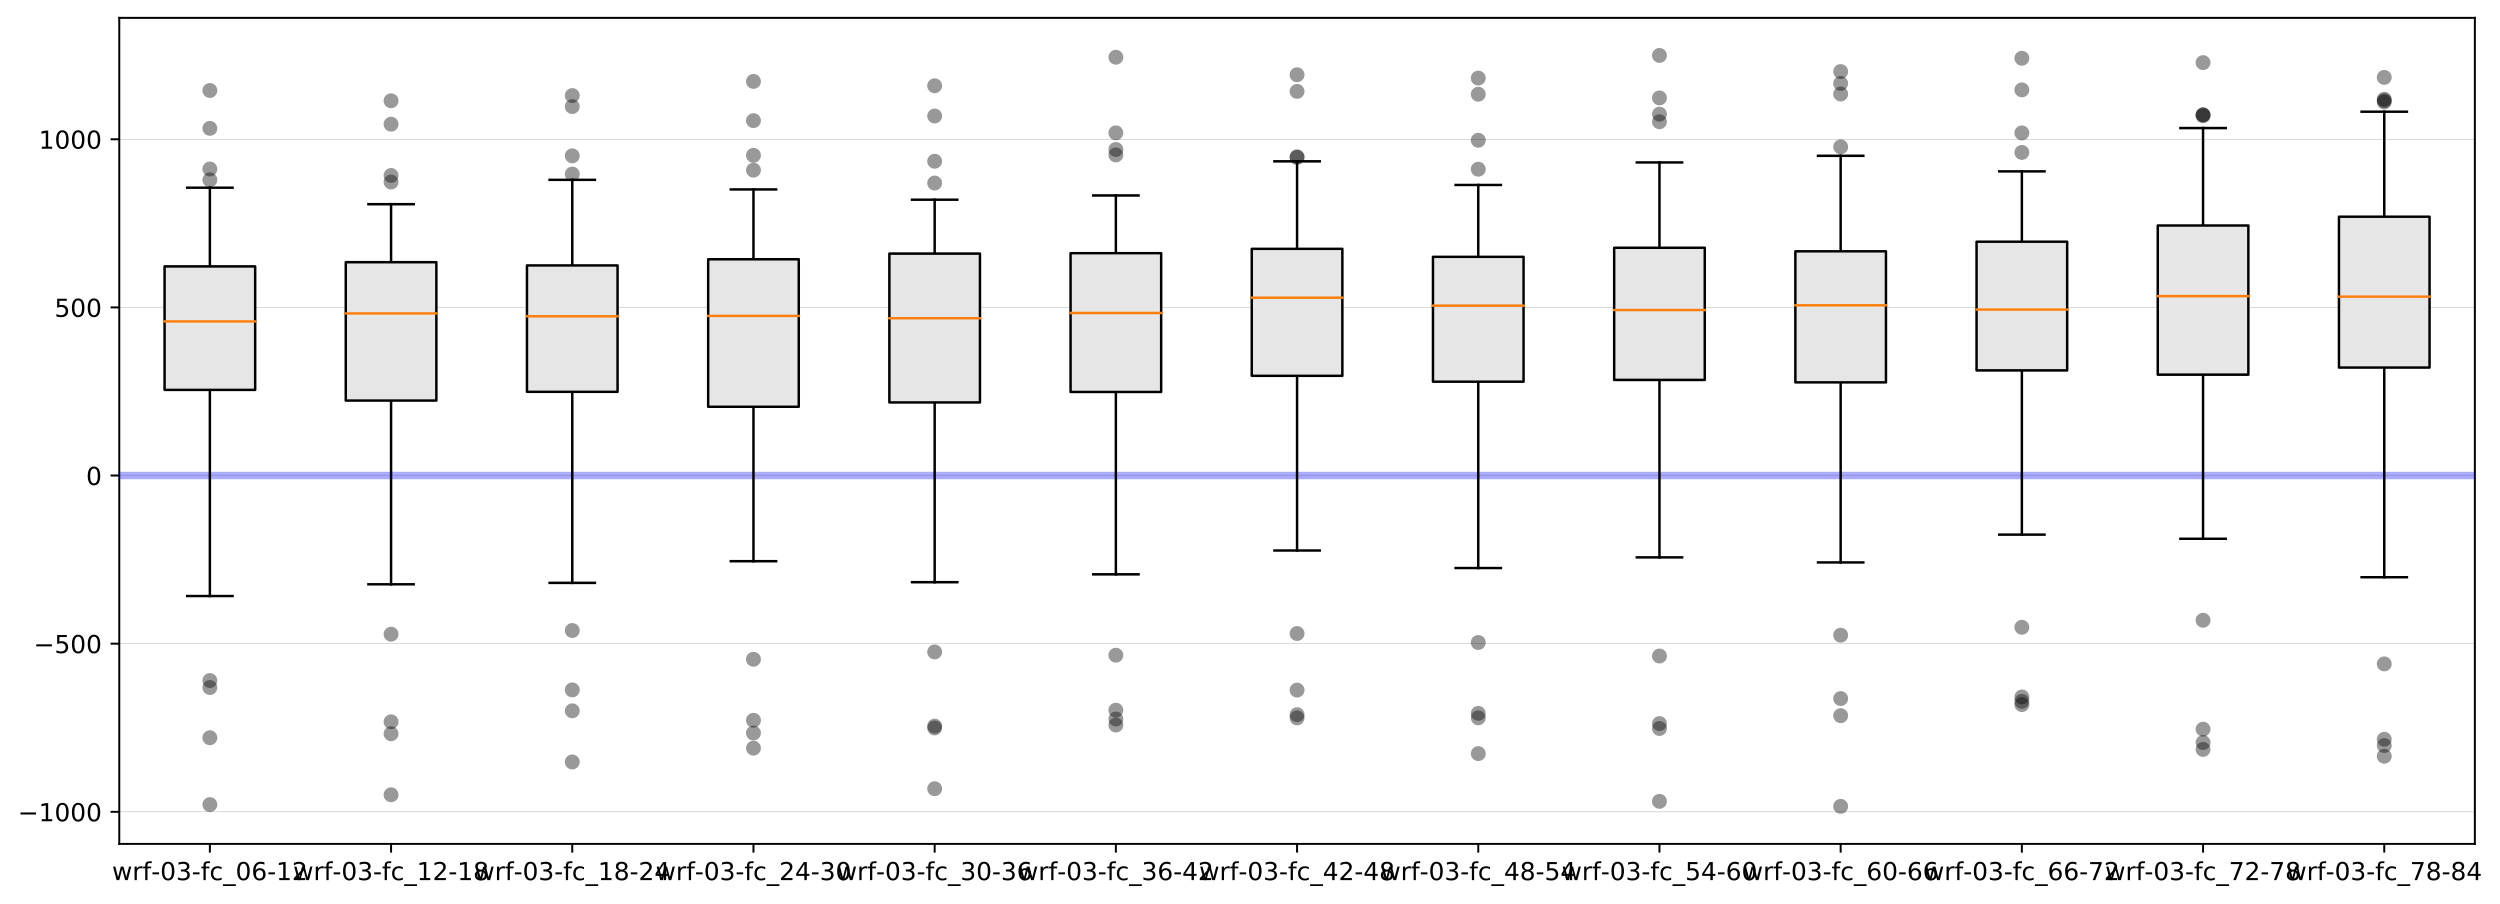 <?xml version="1.0" encoding="utf-8" standalone="no"?>
<!DOCTYPE svg PUBLIC "-//W3C//DTD SVG 1.1//EN"
  "http://www.w3.org/Graphics/SVG/1.1/DTD/svg11.dtd">
<!-- Created with matplotlib (https://matplotlib.org/) -->
<svg height="363.996pt" version="1.1" viewBox="0 0 1006.754 363.996" width="1006.754pt" xmlns="http://www.w3.org/2000/svg" xmlns:xlink="http://www.w3.org/1999/xlink">
 <defs>
  <style type="text/css">
*{stroke-linecap:butt;stroke-linejoin:round;}
  </style>
 </defs>
 <g id="figure_1">
  <g id="patch_1">
   <path d="M 0 363.996 
L 1006.754 363.996 
L 1006.754 0 
L 0 0 
z
" style="fill:#ffffff;"/>
  </g>
  <g id="axes_1">
   <g id="patch_2">
    <path d="M 48.03 339.84 
L 996.63 339.84 
L 996.63 7.2 
L 48.03 7.2 
z
" style="fill:#ffffff;"/>
   </g>
   <g id="matplotlib.axis_1">
    <g id="xtick_1">
     <g id="line2d_1">
      <defs>
       <path d="M 0 0 
L 0 3.5 
" id="m6eb1687980" style="stroke:#000000;stroke-width:0.8;"/>
      </defs>
      <g>
       <use style="stroke:#000000;stroke-width:0.8;" x="84.514" xlink:href="#m6eb1687980" y="339.84"/>
      </g>
     </g>
     <g id="text_1">
      <!-- wrf-03-fc_06-12 -->
      <defs>
       <path d="M 4.203 54.688 
L 13.188 54.688 
L 24.422 12.016 
L 35.594 54.688 
L 46.188 54.688 
L 57.422 12.016 
L 68.609 54.688 
L 77.594 54.688 
L 63.281 0 
L 52.688 0 
L 40.922 44.828 
L 29.109 0 
L 18.5 0 
z
" id="DejaVuSans-119"/>
       <path d="M 41.109 46.297 
Q 39.594 47.172 37.812 47.578 
Q 36.031 48 33.891 48 
Q 26.266 48 22.188 43.047 
Q 18.109 38.094 18.109 28.812 
L 18.109 0 
L 9.078 0 
L 9.078 54.688 
L 18.109 54.688 
L 18.109 46.188 
Q 20.953 51.172 25.484 53.578 
Q 30.031 56 36.531 56 
Q 37.453 56 38.578 55.875 
Q 39.703 55.766 41.062 55.516 
z
" id="DejaVuSans-114"/>
       <path d="M 37.109 75.984 
L 37.109 68.5 
L 28.516 68.5 
Q 23.688 68.5 21.797 66.547 
Q 19.922 64.594 19.922 59.516 
L 19.922 54.688 
L 34.719 54.688 
L 34.719 47.703 
L 19.922 47.703 
L 19.922 0 
L 10.891 0 
L 10.891 47.703 
L 2.297 47.703 
L 2.297 54.688 
L 10.891 54.688 
L 10.891 58.5 
Q 10.891 67.625 15.141 71.797 
Q 19.391 75.984 28.609 75.984 
z
" id="DejaVuSans-102"/>
       <path d="M 4.891 31.391 
L 31.203 31.391 
L 31.203 23.391 
L 4.891 23.391 
z
" id="DejaVuSans-45"/>
       <path d="M 31.781 66.406 
Q 24.172 66.406 20.328 58.906 
Q 16.5 51.422 16.5 36.375 
Q 16.5 21.391 20.328 13.891 
Q 24.172 6.391 31.781 6.391 
Q 39.453 6.391 43.281 13.891 
Q 47.125 21.391 47.125 36.375 
Q 47.125 51.422 43.281 58.906 
Q 39.453 66.406 31.781 66.406 
z
M 31.781 74.219 
Q 44.047 74.219 50.516 64.516 
Q 56.984 54.828 56.984 36.375 
Q 56.984 17.969 50.516 8.266 
Q 44.047 -1.422 31.781 -1.422 
Q 19.531 -1.422 13.062 8.266 
Q 6.594 17.969 6.594 36.375 
Q 6.594 54.828 13.062 64.516 
Q 19.531 74.219 31.781 74.219 
z
" id="DejaVuSans-48"/>
       <path d="M 40.578 39.312 
Q 47.656 37.797 51.625 33 
Q 55.609 28.219 55.609 21.188 
Q 55.609 10.406 48.188 4.484 
Q 40.766 -1.422 27.094 -1.422 
Q 22.516 -1.422 17.656 -0.516 
Q 12.797 0.391 7.625 2.203 
L 7.625 11.719 
Q 11.719 9.328 16.594 8.109 
Q 21.484 6.891 26.812 6.891 
Q 36.078 6.891 40.938 10.547 
Q 45.797 14.203 45.797 21.188 
Q 45.797 27.641 41.281 31.266 
Q 36.766 34.906 28.719 34.906 
L 20.219 34.906 
L 20.219 43.016 
L 29.109 43.016 
Q 36.375 43.016 40.234 45.922 
Q 44.094 48.828 44.094 54.297 
Q 44.094 59.906 40.109 62.906 
Q 36.141 65.922 28.719 65.922 
Q 24.656 65.922 20.016 65.031 
Q 15.375 64.156 9.812 62.312 
L 9.812 71.094 
Q 15.438 72.656 20.344 73.438 
Q 25.25 74.219 29.594 74.219 
Q 40.828 74.219 47.359 69.109 
Q 53.906 64.016 53.906 55.328 
Q 53.906 49.266 50.438 45.094 
Q 46.969 40.922 40.578 39.312 
z
" id="DejaVuSans-51"/>
       <path d="M 48.781 52.594 
L 48.781 44.188 
Q 44.969 46.297 41.141 47.344 
Q 37.312 48.391 33.406 48.391 
Q 24.656 48.391 19.812 42.844 
Q 14.984 37.312 14.984 27.297 
Q 14.984 17.281 19.812 11.734 
Q 24.656 6.203 33.406 6.203 
Q 37.312 6.203 41.141 7.25 
Q 44.969 8.297 48.781 10.406 
L 48.781 2.094 
Q 45.016 0.344 40.984 -0.531 
Q 36.969 -1.422 32.422 -1.422 
Q 20.062 -1.422 12.781 6.344 
Q 5.516 14.109 5.516 27.297 
Q 5.516 40.672 12.859 48.328 
Q 20.219 56 33.016 56 
Q 37.156 56 41.109 55.141 
Q 45.062 54.297 48.781 52.594 
z
" id="DejaVuSans-99"/>
       <path d="M 50.984 -16.609 
L 50.984 -23.578 
L -0.984 -23.578 
L -0.984 -16.609 
z
" id="DejaVuSans-95"/>
       <path d="M 33.016 40.375 
Q 26.375 40.375 22.484 35.828 
Q 18.609 31.297 18.609 23.391 
Q 18.609 15.531 22.484 10.953 
Q 26.375 6.391 33.016 6.391 
Q 39.656 6.391 43.531 10.953 
Q 47.406 15.531 47.406 23.391 
Q 47.406 31.297 43.531 35.828 
Q 39.656 40.375 33.016 40.375 
z
M 52.594 71.297 
L 52.594 62.312 
Q 48.875 64.062 45.094 64.984 
Q 41.312 65.922 37.594 65.922 
Q 27.828 65.922 22.672 59.328 
Q 17.531 52.734 16.797 39.406 
Q 19.672 43.656 24.016 45.922 
Q 28.375 48.188 33.594 48.188 
Q 44.578 48.188 50.953 41.516 
Q 57.328 34.859 57.328 23.391 
Q 57.328 12.156 50.688 5.359 
Q 44.047 -1.422 33.016 -1.422 
Q 20.359 -1.422 13.672 8.266 
Q 6.984 17.969 6.984 36.375 
Q 6.984 53.656 15.188 63.938 
Q 23.391 74.219 37.203 74.219 
Q 40.922 74.219 44.703 73.484 
Q 48.484 72.75 52.594 71.297 
z
" id="DejaVuSans-54"/>
       <path d="M 12.406 8.297 
L 28.516 8.297 
L 28.516 63.922 
L 10.984 60.406 
L 10.984 69.391 
L 28.422 72.906 
L 38.281 72.906 
L 38.281 8.297 
L 54.391 8.297 
L 54.391 0 
L 12.406 0 
z
" id="DejaVuSans-49"/>
       <path d="M 19.188 8.297 
L 53.609 8.297 
L 53.609 0 
L 7.328 0 
L 7.328 8.297 
Q 12.938 14.109 22.625 23.891 
Q 32.328 33.688 34.812 36.531 
Q 39.547 41.844 41.422 45.531 
Q 43.312 49.219 43.312 52.781 
Q 43.312 58.594 39.234 62.25 
Q 35.156 65.922 28.609 65.922 
Q 23.969 65.922 18.812 64.312 
Q 13.672 62.703 7.812 59.422 
L 7.812 69.391 
Q 13.766 71.781 18.938 73 
Q 24.125 74.219 28.422 74.219 
Q 39.75 74.219 46.484 68.547 
Q 53.219 62.891 53.219 53.422 
Q 53.219 48.922 51.531 44.891 
Q 49.859 40.875 45.406 35.406 
Q 44.188 33.984 37.641 27.219 
Q 31.109 20.453 19.188 8.297 
z
" id="DejaVuSans-50"/>
      </defs>
      <g transform="translate(45.105 354.438)scale(0.1 -0.1)">
       <use xlink:href="#DejaVuSans-119"/>
       <use x="81.787" xlink:href="#DejaVuSans-114"/>
       <use x="122.9" xlink:href="#DejaVuSans-102"/>
       <use x="158.027" xlink:href="#DejaVuSans-45"/>
       <use x="194.111" xlink:href="#DejaVuSans-48"/>
       <use x="257.734" xlink:href="#DejaVuSans-51"/>
       <use x="321.357" xlink:href="#DejaVuSans-45"/>
       <use x="357.441" xlink:href="#DejaVuSans-102"/>
       <use x="392.646" xlink:href="#DejaVuSans-99"/>
       <use x="447.627" xlink:href="#DejaVuSans-95"/>
       <use x="497.627" xlink:href="#DejaVuSans-48"/>
       <use x="561.25" xlink:href="#DejaVuSans-54"/>
       <use x="624.873" xlink:href="#DejaVuSans-45"/>
       <use x="660.957" xlink:href="#DejaVuSans-49"/>
       <use x="724.58" xlink:href="#DejaVuSans-50"/>
      </g>
     </g>
    </g>
    <g id="xtick_2">
     <g id="line2d_2">
      <g>
       <use style="stroke:#000000;stroke-width:0.8;" x="157.484" xlink:href="#m6eb1687980" y="339.84"/>
      </g>
     </g>
     <g id="text_2">
      <!-- wrf-03-fc_12-18 -->
      <defs>
       <path d="M 31.781 34.625 
Q 24.75 34.625 20.719 30.859 
Q 16.703 27.094 16.703 20.516 
Q 16.703 13.922 20.719 10.156 
Q 24.75 6.391 31.781 6.391 
Q 38.812 6.391 42.859 10.172 
Q 46.922 13.969 46.922 20.516 
Q 46.922 27.094 42.891 30.859 
Q 38.875 34.625 31.781 34.625 
z
M 21.922 38.812 
Q 15.578 40.375 12.031 44.719 
Q 8.5 49.078 8.5 55.328 
Q 8.5 64.062 14.719 69.141 
Q 20.953 74.219 31.781 74.219 
Q 42.672 74.219 48.875 69.141 
Q 55.078 64.062 55.078 55.328 
Q 55.078 49.078 51.531 44.719 
Q 48 40.375 41.703 38.812 
Q 48.828 37.156 52.797 32.312 
Q 56.781 27.484 56.781 20.516 
Q 56.781 9.906 50.312 4.234 
Q 43.844 -1.422 31.781 -1.422 
Q 19.734 -1.422 13.25 4.234 
Q 6.781 9.906 6.781 20.516 
Q 6.781 27.484 10.781 32.312 
Q 14.797 37.156 21.922 38.812 
z
M 18.312 54.391 
Q 18.312 48.734 21.844 45.562 
Q 25.391 42.391 31.781 42.391 
Q 38.141 42.391 41.719 45.562 
Q 45.312 48.734 45.312 54.391 
Q 45.312 60.062 41.719 63.234 
Q 38.141 66.406 31.781 66.406 
Q 25.391 66.406 21.844 63.234 
Q 18.312 60.062 18.312 54.391 
z
" id="DejaVuSans-56"/>
      </defs>
      <g transform="translate(118.074 354.438)scale(0.1 -0.1)">
       <use xlink:href="#DejaVuSans-119"/>
       <use x="81.787" xlink:href="#DejaVuSans-114"/>
       <use x="122.9" xlink:href="#DejaVuSans-102"/>
       <use x="158.027" xlink:href="#DejaVuSans-45"/>
       <use x="194.111" xlink:href="#DejaVuSans-48"/>
       <use x="257.734" xlink:href="#DejaVuSans-51"/>
       <use x="321.357" xlink:href="#DejaVuSans-45"/>
       <use x="357.441" xlink:href="#DejaVuSans-102"/>
       <use x="392.646" xlink:href="#DejaVuSans-99"/>
       <use x="447.627" xlink:href="#DejaVuSans-95"/>
       <use x="497.627" xlink:href="#DejaVuSans-49"/>
       <use x="561.25" xlink:href="#DejaVuSans-50"/>
       <use x="624.873" xlink:href="#DejaVuSans-45"/>
       <use x="660.957" xlink:href="#DejaVuSans-49"/>
       <use x="724.58" xlink:href="#DejaVuSans-56"/>
      </g>
     </g>
    </g>
    <g id="xtick_3">
     <g id="line2d_3">
      <g>
       <use style="stroke:#000000;stroke-width:0.8;" x="230.453" xlink:href="#m6eb1687980" y="339.84"/>
      </g>
     </g>
     <g id="text_3">
      <!-- wrf-03-fc_18-24 -->
      <defs>
       <path d="M 37.797 64.312 
L 12.891 25.391 
L 37.797 25.391 
z
M 35.203 72.906 
L 47.609 72.906 
L 47.609 25.391 
L 58.016 25.391 
L 58.016 17.188 
L 47.609 17.188 
L 47.609 0 
L 37.797 0 
L 37.797 17.188 
L 4.891 17.188 
L 4.891 26.703 
z
" id="DejaVuSans-52"/>
      </defs>
      <g transform="translate(191.043 354.438)scale(0.1 -0.1)">
       <use xlink:href="#DejaVuSans-119"/>
       <use x="81.787" xlink:href="#DejaVuSans-114"/>
       <use x="122.9" xlink:href="#DejaVuSans-102"/>
       <use x="158.027" xlink:href="#DejaVuSans-45"/>
       <use x="194.111" xlink:href="#DejaVuSans-48"/>
       <use x="257.734" xlink:href="#DejaVuSans-51"/>
       <use x="321.357" xlink:href="#DejaVuSans-45"/>
       <use x="357.441" xlink:href="#DejaVuSans-102"/>
       <use x="392.646" xlink:href="#DejaVuSans-99"/>
       <use x="447.627" xlink:href="#DejaVuSans-95"/>
       <use x="497.627" xlink:href="#DejaVuSans-49"/>
       <use x="561.25" xlink:href="#DejaVuSans-56"/>
       <use x="624.873" xlink:href="#DejaVuSans-45"/>
       <use x="660.957" xlink:href="#DejaVuSans-50"/>
       <use x="724.58" xlink:href="#DejaVuSans-52"/>
      </g>
     </g>
    </g>
    <g id="xtick_4">
     <g id="line2d_4">
      <g>
       <use style="stroke:#000000;stroke-width:0.8;" x="303.422" xlink:href="#m6eb1687980" y="339.84"/>
      </g>
     </g>
     <g id="text_4">
      <!-- wrf-03-fc_24-30 -->
      <g transform="translate(264.013 354.438)scale(0.1 -0.1)">
       <use xlink:href="#DejaVuSans-119"/>
       <use x="81.787" xlink:href="#DejaVuSans-114"/>
       <use x="122.9" xlink:href="#DejaVuSans-102"/>
       <use x="158.027" xlink:href="#DejaVuSans-45"/>
       <use x="194.111" xlink:href="#DejaVuSans-48"/>
       <use x="257.734" xlink:href="#DejaVuSans-51"/>
       <use x="321.357" xlink:href="#DejaVuSans-45"/>
       <use x="357.441" xlink:href="#DejaVuSans-102"/>
       <use x="392.646" xlink:href="#DejaVuSans-99"/>
       <use x="447.627" xlink:href="#DejaVuSans-95"/>
       <use x="497.627" xlink:href="#DejaVuSans-50"/>
       <use x="561.25" xlink:href="#DejaVuSans-52"/>
       <use x="624.873" xlink:href="#DejaVuSans-45"/>
       <use x="660.957" xlink:href="#DejaVuSans-51"/>
       <use x="724.58" xlink:href="#DejaVuSans-48"/>
      </g>
     </g>
    </g>
    <g id="xtick_5">
     <g id="line2d_5">
      <g>
       <use style="stroke:#000000;stroke-width:0.8;" x="376.391" xlink:href="#m6eb1687980" y="339.84"/>
      </g>
     </g>
     <g id="text_5">
      <!-- wrf-03-fc_30-36 -->
      <g transform="translate(336.982 354.438)scale(0.1 -0.1)">
       <use xlink:href="#DejaVuSans-119"/>
       <use x="81.787" xlink:href="#DejaVuSans-114"/>
       <use x="122.9" xlink:href="#DejaVuSans-102"/>
       <use x="158.027" xlink:href="#DejaVuSans-45"/>
       <use x="194.111" xlink:href="#DejaVuSans-48"/>
       <use x="257.734" xlink:href="#DejaVuSans-51"/>
       <use x="321.357" xlink:href="#DejaVuSans-45"/>
       <use x="357.441" xlink:href="#DejaVuSans-102"/>
       <use x="392.646" xlink:href="#DejaVuSans-99"/>
       <use x="447.627" xlink:href="#DejaVuSans-95"/>
       <use x="497.627" xlink:href="#DejaVuSans-51"/>
       <use x="561.25" xlink:href="#DejaVuSans-48"/>
       <use x="624.873" xlink:href="#DejaVuSans-45"/>
       <use x="660.957" xlink:href="#DejaVuSans-51"/>
       <use x="724.58" xlink:href="#DejaVuSans-54"/>
      </g>
     </g>
    </g>
    <g id="xtick_6">
     <g id="line2d_6">
      <g>
       <use style="stroke:#000000;stroke-width:0.8;" x="449.36" xlink:href="#m6eb1687980" y="339.84"/>
      </g>
     </g>
     <g id="text_6">
      <!-- wrf-03-fc_36-42 -->
      <g transform="translate(409.951 354.438)scale(0.1 -0.1)">
       <use xlink:href="#DejaVuSans-119"/>
       <use x="81.787" xlink:href="#DejaVuSans-114"/>
       <use x="122.9" xlink:href="#DejaVuSans-102"/>
       <use x="158.027" xlink:href="#DejaVuSans-45"/>
       <use x="194.111" xlink:href="#DejaVuSans-48"/>
       <use x="257.734" xlink:href="#DejaVuSans-51"/>
       <use x="321.357" xlink:href="#DejaVuSans-45"/>
       <use x="357.441" xlink:href="#DejaVuSans-102"/>
       <use x="392.646" xlink:href="#DejaVuSans-99"/>
       <use x="447.627" xlink:href="#DejaVuSans-95"/>
       <use x="497.627" xlink:href="#DejaVuSans-51"/>
       <use x="561.25" xlink:href="#DejaVuSans-54"/>
       <use x="624.873" xlink:href="#DejaVuSans-45"/>
       <use x="660.957" xlink:href="#DejaVuSans-52"/>
       <use x="724.58" xlink:href="#DejaVuSans-50"/>
      </g>
     </g>
    </g>
    <g id="xtick_7">
     <g id="line2d_7">
      <g>
       <use style="stroke:#000000;stroke-width:0.8;" x="522.33" xlink:href="#m6eb1687980" y="339.84"/>
      </g>
     </g>
     <g id="text_7">
      <!-- wrf-03-fc_42-48 -->
      <g transform="translate(482.92 354.438)scale(0.1 -0.1)">
       <use xlink:href="#DejaVuSans-119"/>
       <use x="81.787" xlink:href="#DejaVuSans-114"/>
       <use x="122.9" xlink:href="#DejaVuSans-102"/>
       <use x="158.027" xlink:href="#DejaVuSans-45"/>
       <use x="194.111" xlink:href="#DejaVuSans-48"/>
       <use x="257.734" xlink:href="#DejaVuSans-51"/>
       <use x="321.357" xlink:href="#DejaVuSans-45"/>
       <use x="357.441" xlink:href="#DejaVuSans-102"/>
       <use x="392.646" xlink:href="#DejaVuSans-99"/>
       <use x="447.627" xlink:href="#DejaVuSans-95"/>
       <use x="497.627" xlink:href="#DejaVuSans-52"/>
       <use x="561.25" xlink:href="#DejaVuSans-50"/>
       <use x="624.873" xlink:href="#DejaVuSans-45"/>
       <use x="660.957" xlink:href="#DejaVuSans-52"/>
       <use x="724.58" xlink:href="#DejaVuSans-56"/>
      </g>
     </g>
    </g>
    <g id="xtick_8">
     <g id="line2d_8">
      <g>
       <use style="stroke:#000000;stroke-width:0.8;" x="595.299" xlink:href="#m6eb1687980" y="339.84"/>
      </g>
     </g>
     <g id="text_8">
      <!-- wrf-03-fc_48-54 -->
      <defs>
       <path d="M 10.797 72.906 
L 49.516 72.906 
L 49.516 64.594 
L 19.828 64.594 
L 19.828 46.734 
Q 21.969 47.469 24.109 47.828 
Q 26.266 48.188 28.422 48.188 
Q 40.625 48.188 47.75 41.5 
Q 54.891 34.812 54.891 23.391 
Q 54.891 11.625 47.562 5.094 
Q 40.234 -1.422 26.906 -1.422 
Q 22.312 -1.422 17.547 -0.641 
Q 12.797 0.141 7.719 1.703 
L 7.719 11.625 
Q 12.109 9.234 16.797 8.062 
Q 21.484 6.891 26.703 6.891 
Q 35.156 6.891 40.078 11.328 
Q 45.016 15.766 45.016 23.391 
Q 45.016 31 40.078 35.438 
Q 35.156 39.891 26.703 39.891 
Q 22.75 39.891 18.812 39.016 
Q 14.891 38.141 10.797 36.281 
z
" id="DejaVuSans-53"/>
      </defs>
      <g transform="translate(555.89 354.438)scale(0.1 -0.1)">
       <use xlink:href="#DejaVuSans-119"/>
       <use x="81.787" xlink:href="#DejaVuSans-114"/>
       <use x="122.9" xlink:href="#DejaVuSans-102"/>
       <use x="158.027" xlink:href="#DejaVuSans-45"/>
       <use x="194.111" xlink:href="#DejaVuSans-48"/>
       <use x="257.734" xlink:href="#DejaVuSans-51"/>
       <use x="321.357" xlink:href="#DejaVuSans-45"/>
       <use x="357.441" xlink:href="#DejaVuSans-102"/>
       <use x="392.646" xlink:href="#DejaVuSans-99"/>
       <use x="447.627" xlink:href="#DejaVuSans-95"/>
       <use x="497.627" xlink:href="#DejaVuSans-52"/>
       <use x="561.25" xlink:href="#DejaVuSans-56"/>
       <use x="624.873" xlink:href="#DejaVuSans-45"/>
       <use x="660.957" xlink:href="#DejaVuSans-53"/>
       <use x="724.58" xlink:href="#DejaVuSans-52"/>
      </g>
     </g>
    </g>
    <g id="xtick_9">
     <g id="line2d_9">
      <g>
       <use style="stroke:#000000;stroke-width:0.8;" x="668.268" xlink:href="#m6eb1687980" y="339.84"/>
      </g>
     </g>
     <g id="text_9">
      <!-- wrf-03-fc_54-60 -->
      <g transform="translate(628.859 354.438)scale(0.1 -0.1)">
       <use xlink:href="#DejaVuSans-119"/>
       <use x="81.787" xlink:href="#DejaVuSans-114"/>
       <use x="122.9" xlink:href="#DejaVuSans-102"/>
       <use x="158.027" xlink:href="#DejaVuSans-45"/>
       <use x="194.111" xlink:href="#DejaVuSans-48"/>
       <use x="257.734" xlink:href="#DejaVuSans-51"/>
       <use x="321.357" xlink:href="#DejaVuSans-45"/>
       <use x="357.441" xlink:href="#DejaVuSans-102"/>
       <use x="392.646" xlink:href="#DejaVuSans-99"/>
       <use x="447.627" xlink:href="#DejaVuSans-95"/>
       <use x="497.627" xlink:href="#DejaVuSans-53"/>
       <use x="561.25" xlink:href="#DejaVuSans-52"/>
       <use x="624.873" xlink:href="#DejaVuSans-45"/>
       <use x="660.957" xlink:href="#DejaVuSans-54"/>
       <use x="724.58" xlink:href="#DejaVuSans-48"/>
      </g>
     </g>
    </g>
    <g id="xtick_10">
     <g id="line2d_10">
      <g>
       <use style="stroke:#000000;stroke-width:0.8;" x="741.237" xlink:href="#m6eb1687980" y="339.84"/>
      </g>
     </g>
     <g id="text_10">
      <!-- wrf-03-fc_60-66 -->
      <g transform="translate(701.828 354.438)scale(0.1 -0.1)">
       <use xlink:href="#DejaVuSans-119"/>
       <use x="81.787" xlink:href="#DejaVuSans-114"/>
       <use x="122.9" xlink:href="#DejaVuSans-102"/>
       <use x="158.027" xlink:href="#DejaVuSans-45"/>
       <use x="194.111" xlink:href="#DejaVuSans-48"/>
       <use x="257.734" xlink:href="#DejaVuSans-51"/>
       <use x="321.357" xlink:href="#DejaVuSans-45"/>
       <use x="357.441" xlink:href="#DejaVuSans-102"/>
       <use x="392.646" xlink:href="#DejaVuSans-99"/>
       <use x="447.627" xlink:href="#DejaVuSans-95"/>
       <use x="497.627" xlink:href="#DejaVuSans-54"/>
       <use x="561.25" xlink:href="#DejaVuSans-48"/>
       <use x="624.873" xlink:href="#DejaVuSans-45"/>
       <use x="660.957" xlink:href="#DejaVuSans-54"/>
       <use x="724.58" xlink:href="#DejaVuSans-54"/>
      </g>
     </g>
    </g>
    <g id="xtick_11">
     <g id="line2d_11">
      <g>
       <use style="stroke:#000000;stroke-width:0.8;" x="814.207" xlink:href="#m6eb1687980" y="339.84"/>
      </g>
     </g>
     <g id="text_11">
      <!-- wrf-03-fc_66-72 -->
      <defs>
       <path d="M 8.203 72.906 
L 55.078 72.906 
L 55.078 68.703 
L 28.609 0 
L 18.312 0 
L 43.219 64.594 
L 8.203 64.594 
z
" id="DejaVuSans-55"/>
      </defs>
      <g transform="translate(774.797 354.438)scale(0.1 -0.1)">
       <use xlink:href="#DejaVuSans-119"/>
       <use x="81.787" xlink:href="#DejaVuSans-114"/>
       <use x="122.9" xlink:href="#DejaVuSans-102"/>
       <use x="158.027" xlink:href="#DejaVuSans-45"/>
       <use x="194.111" xlink:href="#DejaVuSans-48"/>
       <use x="257.734" xlink:href="#DejaVuSans-51"/>
       <use x="321.357" xlink:href="#DejaVuSans-45"/>
       <use x="357.441" xlink:href="#DejaVuSans-102"/>
       <use x="392.646" xlink:href="#DejaVuSans-99"/>
       <use x="447.627" xlink:href="#DejaVuSans-95"/>
       <use x="497.627" xlink:href="#DejaVuSans-54"/>
       <use x="561.25" xlink:href="#DejaVuSans-54"/>
       <use x="624.873" xlink:href="#DejaVuSans-45"/>
       <use x="660.957" xlink:href="#DejaVuSans-55"/>
       <use x="724.58" xlink:href="#DejaVuSans-50"/>
      </g>
     </g>
    </g>
    <g id="xtick_12">
     <g id="line2d_12">
      <g>
       <use style="stroke:#000000;stroke-width:0.8;" x="887.176" xlink:href="#m6eb1687980" y="339.84"/>
      </g>
     </g>
     <g id="text_12">
      <!-- wrf-03-fc_72-78 -->
      <g transform="translate(847.766 354.438)scale(0.1 -0.1)">
       <use xlink:href="#DejaVuSans-119"/>
       <use x="81.787" xlink:href="#DejaVuSans-114"/>
       <use x="122.9" xlink:href="#DejaVuSans-102"/>
       <use x="158.027" xlink:href="#DejaVuSans-45"/>
       <use x="194.111" xlink:href="#DejaVuSans-48"/>
       <use x="257.734" xlink:href="#DejaVuSans-51"/>
       <use x="321.357" xlink:href="#DejaVuSans-45"/>
       <use x="357.441" xlink:href="#DejaVuSans-102"/>
       <use x="392.646" xlink:href="#DejaVuSans-99"/>
       <use x="447.627" xlink:href="#DejaVuSans-95"/>
       <use x="497.627" xlink:href="#DejaVuSans-55"/>
       <use x="561.25" xlink:href="#DejaVuSans-50"/>
       <use x="624.873" xlink:href="#DejaVuSans-45"/>
       <use x="660.957" xlink:href="#DejaVuSans-55"/>
       <use x="724.58" xlink:href="#DejaVuSans-56"/>
      </g>
     </g>
    </g>
    <g id="xtick_13">
     <g id="line2d_13">
      <g>
       <use style="stroke:#000000;stroke-width:0.8;" x="960.145" xlink:href="#m6eb1687980" y="339.84"/>
      </g>
     </g>
     <g id="text_13">
      <!-- wrf-03-fc_78-84 -->
      <g transform="translate(920.736 354.438)scale(0.1 -0.1)">
       <use xlink:href="#DejaVuSans-119"/>
       <use x="81.787" xlink:href="#DejaVuSans-114"/>
       <use x="122.9" xlink:href="#DejaVuSans-102"/>
       <use x="158.027" xlink:href="#DejaVuSans-45"/>
       <use x="194.111" xlink:href="#DejaVuSans-48"/>
       <use x="257.734" xlink:href="#DejaVuSans-51"/>
       <use x="321.357" xlink:href="#DejaVuSans-45"/>
       <use x="357.441" xlink:href="#DejaVuSans-102"/>
       <use x="392.646" xlink:href="#DejaVuSans-99"/>
       <use x="447.627" xlink:href="#DejaVuSans-95"/>
       <use x="497.627" xlink:href="#DejaVuSans-55"/>
       <use x="561.25" xlink:href="#DejaVuSans-56"/>
       <use x="624.873" xlink:href="#DejaVuSans-45"/>
       <use x="660.957" xlink:href="#DejaVuSans-56"/>
       <use x="724.58" xlink:href="#DejaVuSans-52"/>
      </g>
     </g>
    </g>
   </g>
   <g id="matplotlib.axis_2">
    <g id="ytick_1">
     <g id="line2d_14">
      <path clip-path="url(#p421be49133)" d="M 48.03 326.926 
L 996.63 326.926 
" style="fill:none;stroke:#bfbfbf;stroke-linecap:square;stroke-width:0.25;"/>
     </g>
     <g id="line2d_15">
      <defs>
       <path d="M 0 0 
L -3.5 0 
" id="me54581d4aa" style="stroke:#000000;stroke-width:0.8;"/>
      </defs>
      <g>
       <use style="stroke:#000000;stroke-width:0.8;" x="48.03" xlink:href="#me54581d4aa" y="326.926"/>
      </g>
     </g>
     <g id="text_14">
      <!-- −1000 -->
      <defs>
       <path d="M 10.594 35.5 
L 73.188 35.5 
L 73.188 27.203 
L 10.594 27.203 
z
" id="DejaVuSans-8722"/>
      </defs>
      <g transform="translate(7.2 330.725)scale(0.1 -0.1)">
       <use xlink:href="#DejaVuSans-8722"/>
       <use x="83.789" xlink:href="#DejaVuSans-49"/>
       <use x="147.412" xlink:href="#DejaVuSans-48"/>
       <use x="211.035" xlink:href="#DejaVuSans-48"/>
       <use x="274.658" xlink:href="#DejaVuSans-48"/>
      </g>
     </g>
    </g>
    <g id="ytick_2">
     <g id="line2d_16">
      <path clip-path="url(#p421be49133)" d="M 48.03 259.216 
L 996.63 259.216 
" style="fill:none;stroke:#bfbfbf;stroke-linecap:square;stroke-width:0.25;"/>
     </g>
     <g id="line2d_17">
      <g>
       <use style="stroke:#000000;stroke-width:0.8;" x="48.03" xlink:href="#me54581d4aa" y="259.216"/>
      </g>
     </g>
     <g id="text_15">
      <!-- −500 -->
      <g transform="translate(13.562 263.016)scale(0.1 -0.1)">
       <use xlink:href="#DejaVuSans-8722"/>
       <use x="83.789" xlink:href="#DejaVuSans-53"/>
       <use x="147.412" xlink:href="#DejaVuSans-48"/>
       <use x="211.035" xlink:href="#DejaVuSans-48"/>
      </g>
     </g>
    </g>
    <g id="ytick_3">
     <g id="line2d_18">
      <path clip-path="url(#p421be49133)" d="M 48.03 191.507 
L 996.63 191.507 
" style="fill:none;stroke:#bfbfbf;stroke-linecap:square;stroke-width:0.25;"/>
     </g>
     <g id="line2d_19">
      <g>
       <use style="stroke:#000000;stroke-width:0.8;" x="48.03" xlink:href="#me54581d4aa" y="191.507"/>
      </g>
     </g>
     <g id="text_16">
      <!-- 0 -->
      <g transform="translate(34.667 195.306)scale(0.1 -0.1)">
       <use xlink:href="#DejaVuSans-48"/>
      </g>
     </g>
    </g>
    <g id="ytick_4">
     <g id="line2d_20">
      <path clip-path="url(#p421be49133)" d="M 48.03 123.797 
L 996.63 123.797 
" style="fill:none;stroke:#bfbfbf;stroke-linecap:square;stroke-width:0.25;"/>
     </g>
     <g id="line2d_21">
      <g>
       <use style="stroke:#000000;stroke-width:0.8;" x="48.03" xlink:href="#me54581d4aa" y="123.797"/>
      </g>
     </g>
     <g id="text_17">
      <!-- 500 -->
      <g transform="translate(21.942 127.596)scale(0.1 -0.1)">
       <use xlink:href="#DejaVuSans-53"/>
       <use x="63.623" xlink:href="#DejaVuSans-48"/>
       <use x="127.246" xlink:href="#DejaVuSans-48"/>
      </g>
     </g>
    </g>
    <g id="ytick_5">
     <g id="line2d_22">
      <path clip-path="url(#p421be49133)" d="M 48.03 56.087 
L 996.63 56.087 
" style="fill:none;stroke:#bfbfbf;stroke-linecap:square;stroke-width:0.25;"/>
     </g>
     <g id="line2d_23">
      <g>
       <use style="stroke:#000000;stroke-width:0.8;" x="48.03" xlink:href="#me54581d4aa" y="56.087"/>
      </g>
     </g>
     <g id="text_18">
      <!-- 1000 -->
      <g transform="translate(15.58 59.886)scale(0.1 -0.1)">
       <use xlink:href="#DejaVuSans-49"/>
       <use x="63.623" xlink:href="#DejaVuSans-48"/>
       <use x="127.246" xlink:href="#DejaVuSans-48"/>
       <use x="190.869" xlink:href="#DejaVuSans-48"/>
      </g>
     </g>
    </g>
   </g>
   <g id="patch_3">
    <path d="M 48.03 339.84 
L 48.03 7.2 
" style="fill:none;stroke:#000000;stroke-linecap:square;stroke-linejoin:miter;stroke-width:0.8;"/>
   </g>
   <g id="patch_4">
    <path d="M 996.63 339.84 
L 996.63 7.2 
" style="fill:none;stroke:#000000;stroke-linecap:square;stroke-linejoin:miter;stroke-width:0.8;"/>
   </g>
   <g id="patch_5">
    <path d="M 48.03 339.84 
L 996.63 339.84 
" style="fill:none;stroke:#000000;stroke-linecap:square;stroke-linejoin:miter;stroke-width:0.8;"/>
   </g>
   <g id="patch_6">
    <path d="M 48.03 7.2 
L 996.63 7.2 
" style="fill:none;stroke:#000000;stroke-linecap:square;stroke-linejoin:miter;stroke-width:0.8;"/>
   </g>
   <g id="line2d_24">
    <path clip-path="url(#p421be49133)" d="M 48.03 191.507 
L 996.63 191.507 
" style="fill:none;stroke:#0000ff;stroke-linecap:square;stroke-opacity:0.333;stroke-width:3;"/>
   </g>
   <g id="line2d_25">
    <path clip-path="url(#p421be49133)" d="M 84.514 157.013 
L 84.514 240.031 
" style="fill:none;stroke:#000000;stroke-linecap:square;"/>
   </g>
   <g id="line2d_26">
    <path clip-path="url(#p421be49133)" d="M 84.514 107.283 
L 84.514 75.581 
" style="fill:none;stroke:#000000;stroke-linecap:square;"/>
   </g>
   <g id="line2d_27">
    <path clip-path="url(#p421be49133)" d="M 75.393 240.031 
L 93.635 240.031 
" style="fill:none;stroke:#000000;stroke-linecap:square;"/>
   </g>
   <g id="line2d_28">
    <path clip-path="url(#p421be49133)" d="M 75.393 75.581 
L 93.635 75.581 
" style="fill:none;stroke:#000000;stroke-linecap:square;"/>
   </g>
   <g id="line2d_29">
    <defs>
     <path d="M 0 3 
C 0.796 3 1.559 2.684 2.121 2.121 
C 2.684 1.559 3 0.796 3 0 
C 3 -0.796 2.684 -1.559 2.121 -2.121 
C 1.559 -2.684 0.796 -3 0 -3 
C -0.796 -3 -1.559 -2.684 -2.121 -2.121 
C -2.684 -1.559 -3 -0.796 -3 0 
C -3 0.796 -2.684 1.559 -2.121 2.121 
C -1.559 2.684 -0.796 3 0 3 
z
" id="m76f89ad9b0" style="stroke:#000000;stroke-opacity:0;"/>
    </defs>
    <g clip-path="url(#p421be49133)">
     <use style="fill-opacity:0.4;stroke:#000000;stroke-opacity:0;" x="84.514" xlink:href="#m76f89ad9b0" y="274.054"/>
     <use style="fill-opacity:0.4;stroke:#000000;stroke-opacity:0;" x="84.514" xlink:href="#m76f89ad9b0" y="276.874"/>
     <use style="fill-opacity:0.4;stroke:#000000;stroke-opacity:0;" x="84.514" xlink:href="#m76f89ad9b0" y="324.017"/>
     <use style="fill-opacity:0.4;stroke:#000000;stroke-opacity:0;" x="84.514" xlink:href="#m76f89ad9b0" y="297.084"/>
     <use style="fill-opacity:0.4;stroke:#000000;stroke-opacity:0;" x="84.514" xlink:href="#m76f89ad9b0" y="51.691"/>
     <use style="fill-opacity:0.4;stroke:#000000;stroke-opacity:0;" x="84.514" xlink:href="#m76f89ad9b0" y="36.437"/>
     <use style="fill-opacity:0.4;stroke:#000000;stroke-opacity:0;" x="84.514" xlink:href="#m76f89ad9b0" y="72.412"/>
     <use style="fill-opacity:0.4;stroke:#000000;stroke-opacity:0;" x="84.514" xlink:href="#m76f89ad9b0" y="68.055"/>
    </g>
   </g>
   <g id="line2d_30">
    <path clip-path="url(#p421be49133)" d="M 157.484 161.301 
L 157.484 235.293 
" style="fill:none;stroke:#000000;stroke-linecap:square;"/>
   </g>
   <g id="line2d_31">
    <path clip-path="url(#p421be49133)" d="M 157.484 105.591 
L 157.484 82.231 
" style="fill:none;stroke:#000000;stroke-linecap:square;"/>
   </g>
   <g id="line2d_32">
    <path clip-path="url(#p421be49133)" d="M 148.362 235.293 
L 166.605 235.293 
" style="fill:none;stroke:#000000;stroke-linecap:square;"/>
   </g>
   <g id="line2d_33">
    <path clip-path="url(#p421be49133)" d="M 148.362 82.231 
L 166.605 82.231 
" style="fill:none;stroke:#000000;stroke-linecap:square;"/>
   </g>
   <g id="line2d_34">
    <g clip-path="url(#p421be49133)">
     <use style="fill-opacity:0.4;stroke:#000000;stroke-opacity:0;" x="157.484" xlink:href="#m76f89ad9b0" y="255.389"/>
     <use style="fill-opacity:0.4;stroke:#000000;stroke-opacity:0;" x="157.484" xlink:href="#m76f89ad9b0" y="290.673"/>
     <use style="fill-opacity:0.4;stroke:#000000;stroke-opacity:0;" x="157.484" xlink:href="#m76f89ad9b0" y="320.07"/>
     <use style="fill-opacity:0.4;stroke:#000000;stroke-opacity:0;" x="157.484" xlink:href="#m76f89ad9b0" y="295.481"/>
     <use style="fill-opacity:0.4;stroke:#000000;stroke-opacity:0;" x="157.484" xlink:href="#m76f89ad9b0" y="50.01"/>
     <use style="fill-opacity:0.4;stroke:#000000;stroke-opacity:0;" x="157.484" xlink:href="#m76f89ad9b0" y="40.585"/>
     <use style="fill-opacity:0.4;stroke:#000000;stroke-opacity:0;" x="157.484" xlink:href="#m76f89ad9b0" y="70.664"/>
     <use style="fill-opacity:0.4;stroke:#000000;stroke-opacity:0;" x="157.484" xlink:href="#m76f89ad9b0" y="73.308"/>
    </g>
   </g>
   <g id="line2d_35">
    <path clip-path="url(#p421be49133)" d="M 230.453 157.784 
L 230.453 234.718 
" style="fill:none;stroke:#000000;stroke-linecap:square;"/>
   </g>
   <g id="line2d_36">
    <path clip-path="url(#p421be49133)" d="M 230.453 106.897 
L 230.453 72.427 
" style="fill:none;stroke:#000000;stroke-linecap:square;"/>
   </g>
   <g id="line2d_37">
    <path clip-path="url(#p421be49133)" d="M 221.332 234.718 
L 239.574 234.718 
" style="fill:none;stroke:#000000;stroke-linecap:square;"/>
   </g>
   <g id="line2d_38">
    <path clip-path="url(#p421be49133)" d="M 221.332 72.427 
L 239.574 72.427 
" style="fill:none;stroke:#000000;stroke-linecap:square;"/>
   </g>
   <g id="line2d_39">
    <g clip-path="url(#p421be49133)">
     <use style="fill-opacity:0.4;stroke:#000000;stroke-opacity:0;" x="230.453" xlink:href="#m76f89ad9b0" y="253.903"/>
     <use style="fill-opacity:0.4;stroke:#000000;stroke-opacity:0;" x="230.453" xlink:href="#m76f89ad9b0" y="277.823"/>
     <use style="fill-opacity:0.4;stroke:#000000;stroke-opacity:0;" x="230.453" xlink:href="#m76f89ad9b0" y="306.846"/>
     <use style="fill-opacity:0.4;stroke:#000000;stroke-opacity:0;" x="230.453" xlink:href="#m76f89ad9b0" y="286.244"/>
     <use style="fill-opacity:0.4;stroke:#000000;stroke-opacity:0;" x="230.453" xlink:href="#m76f89ad9b0" y="42.915"/>
     <use style="fill-opacity:0.4;stroke:#000000;stroke-opacity:0;" x="230.453" xlink:href="#m76f89ad9b0" y="38.486"/>
     <use style="fill-opacity:0.4;stroke:#000000;stroke-opacity:0;" x="230.453" xlink:href="#m76f89ad9b0" y="70.1"/>
     <use style="fill-opacity:0.4;stroke:#000000;stroke-opacity:0;" x="230.453" xlink:href="#m76f89ad9b0" y="62.748"/>
    </g>
   </g>
   <g id="line2d_40">
    <path clip-path="url(#p421be49133)" d="M 303.422 163.801 
L 303.422 225.996 
" style="fill:none;stroke:#000000;stroke-linecap:square;"/>
   </g>
   <g id="line2d_41">
    <path clip-path="url(#p421be49133)" d="M 303.422 104.41 
L 303.422 76.283 
" style="fill:none;stroke:#000000;stroke-linecap:square;"/>
   </g>
   <g id="line2d_42">
    <path clip-path="url(#p421be49133)" d="M 294.301 225.996 
L 312.543 225.996 
" style="fill:none;stroke:#000000;stroke-linecap:square;"/>
   </g>
   <g id="line2d_43">
    <path clip-path="url(#p421be49133)" d="M 294.301 76.283 
L 312.543 76.283 
" style="fill:none;stroke:#000000;stroke-linecap:square;"/>
   </g>
   <g id="line2d_44">
    <g clip-path="url(#p421be49133)">
     <use style="fill-opacity:0.4;stroke:#000000;stroke-opacity:0;" x="303.422" xlink:href="#m76f89ad9b0" y="265.496"/>
     <use style="fill-opacity:0.4;stroke:#000000;stroke-opacity:0;" x="303.422" xlink:href="#m76f89ad9b0" y="295.188"/>
     <use style="fill-opacity:0.4;stroke:#000000;stroke-opacity:0;" x="303.422" xlink:href="#m76f89ad9b0" y="301.282"/>
     <use style="fill-opacity:0.4;stroke:#000000;stroke-opacity:0;" x="303.422" xlink:href="#m76f89ad9b0" y="290.054"/>
     <use style="fill-opacity:0.4;stroke:#000000;stroke-opacity:0;" x="303.422" xlink:href="#m76f89ad9b0" y="48.58"/>
     <use style="fill-opacity:0.4;stroke:#000000;stroke-opacity:0;" x="303.422" xlink:href="#m76f89ad9b0" y="32.785"/>
     <use style="fill-opacity:0.4;stroke:#000000;stroke-opacity:0;" x="303.422" xlink:href="#m76f89ad9b0" y="62.55"/>
     <use style="fill-opacity:0.4;stroke:#000000;stroke-opacity:0;" x="303.422" xlink:href="#m76f89ad9b0" y="68.521"/>
    </g>
   </g>
   <g id="line2d_45">
    <path clip-path="url(#p421be49133)" d="M 376.391 162.066 
L 376.391 234.449 
" style="fill:none;stroke:#000000;stroke-linecap:square;"/>
   </g>
   <g id="line2d_46">
    <path clip-path="url(#p421be49133)" d="M 376.391 102.124 
L 376.391 80.409 
" style="fill:none;stroke:#000000;stroke-linecap:square;"/>
   </g>
   <g id="line2d_47">
    <path clip-path="url(#p421be49133)" d="M 367.27 234.449 
L 385.512 234.449 
" style="fill:none;stroke:#000000;stroke-linecap:square;"/>
   </g>
   <g id="line2d_48">
    <path clip-path="url(#p421be49133)" d="M 367.27 80.409 
L 385.512 80.409 
" style="fill:none;stroke:#000000;stroke-linecap:square;"/>
   </g>
   <g id="line2d_49">
    <g clip-path="url(#p421be49133)">
     <use style="fill-opacity:0.4;stroke:#000000;stroke-opacity:0;" x="376.391" xlink:href="#m76f89ad9b0" y="262.532"/>
     <use style="fill-opacity:0.4;stroke:#000000;stroke-opacity:0;" x="376.391" xlink:href="#m76f89ad9b0" y="292.398"/>
     <use style="fill-opacity:0.4;stroke:#000000;stroke-opacity:0;" x="376.391" xlink:href="#m76f89ad9b0" y="317.615"/>
     <use style="fill-opacity:0.4;stroke:#000000;stroke-opacity:0;" x="376.391" xlink:href="#m76f89ad9b0" y="293.155"/>
     <use style="fill-opacity:0.4;stroke:#000000;stroke-opacity:0;" x="376.391" xlink:href="#m76f89ad9b0" y="46.716"/>
     <use style="fill-opacity:0.4;stroke:#000000;stroke-opacity:0;" x="376.391" xlink:href="#m76f89ad9b0" y="34.535"/>
     <use style="fill-opacity:0.4;stroke:#000000;stroke-opacity:0;" x="376.391" xlink:href="#m76f89ad9b0" y="73.709"/>
     <use style="fill-opacity:0.4;stroke:#000000;stroke-opacity:0;" x="376.391" xlink:href="#m76f89ad9b0" y="64.937"/>
    </g>
   </g>
   <g id="line2d_50">
    <path clip-path="url(#p421be49133)" d="M 449.36 157.85 
L 449.36 231.288 
" style="fill:none;stroke:#000000;stroke-linecap:square;"/>
   </g>
   <g id="line2d_51">
    <path clip-path="url(#p421be49133)" d="M 449.36 101.958 
L 449.36 78.717 
" style="fill:none;stroke:#000000;stroke-linecap:square;"/>
   </g>
   <g id="line2d_52">
    <path clip-path="url(#p421be49133)" d="M 440.239 231.288 
L 458.482 231.288 
" style="fill:none;stroke:#000000;stroke-linecap:square;"/>
   </g>
   <g id="line2d_53">
    <path clip-path="url(#p421be49133)" d="M 440.239 78.717 
L 458.482 78.717 
" style="fill:none;stroke:#000000;stroke-linecap:square;"/>
   </g>
   <g id="line2d_54">
    <g clip-path="url(#p421be49133)">
     <use style="fill-opacity:0.4;stroke:#000000;stroke-opacity:0;" x="449.36" xlink:href="#m76f89ad9b0" y="263.849"/>
     <use style="fill-opacity:0.4;stroke:#000000;stroke-opacity:0;" x="449.36" xlink:href="#m76f89ad9b0" y="285.996"/>
     <use style="fill-opacity:0.4;stroke:#000000;stroke-opacity:0;" x="449.36" xlink:href="#m76f89ad9b0" y="289.551"/>
     <use style="fill-opacity:0.4;stroke:#000000;stroke-opacity:0;" x="449.36" xlink:href="#m76f89ad9b0" y="291.974"/>
     <use style="fill-opacity:0.4;stroke:#000000;stroke-opacity:0;" x="449.36" xlink:href="#m76f89ad9b0" y="53.504"/>
     <use style="fill-opacity:0.4;stroke:#000000;stroke-opacity:0;" x="449.36" xlink:href="#m76f89ad9b0" y="23.044"/>
     <use style="fill-opacity:0.4;stroke:#000000;stroke-opacity:0;" x="449.36" xlink:href="#m76f89ad9b0" y="60.192"/>
     <use style="fill-opacity:0.4;stroke:#000000;stroke-opacity:0;" x="449.36" xlink:href="#m76f89ad9b0" y="62.399"/>
    </g>
   </g>
   <g id="line2d_55">
    <path clip-path="url(#p421be49133)" d="M 522.33 151.346 
L 522.33 221.68 
" style="fill:none;stroke:#000000;stroke-linecap:square;"/>
   </g>
   <g id="line2d_56">
    <path clip-path="url(#p421be49133)" d="M 522.33 100.205 
L 522.33 64.969 
" style="fill:none;stroke:#000000;stroke-linecap:square;"/>
   </g>
   <g id="line2d_57">
    <path clip-path="url(#p421be49133)" d="M 513.209 221.68 
L 531.451 221.68 
" style="fill:none;stroke:#000000;stroke-linecap:square;"/>
   </g>
   <g id="line2d_58">
    <path clip-path="url(#p421be49133)" d="M 513.209 64.969 
L 531.451 64.969 
" style="fill:none;stroke:#000000;stroke-linecap:square;"/>
   </g>
   <g id="line2d_59">
    <g clip-path="url(#p421be49133)">
     <use style="fill-opacity:0.4;stroke:#000000;stroke-opacity:0;" x="522.33" xlink:href="#m76f89ad9b0" y="255.121"/>
     <use style="fill-opacity:0.4;stroke:#000000;stroke-opacity:0;" x="522.33" xlink:href="#m76f89ad9b0" y="277.912"/>
     <use style="fill-opacity:0.4;stroke:#000000;stroke-opacity:0;" x="522.33" xlink:href="#m76f89ad9b0" y="289.101"/>
     <use style="fill-opacity:0.4;stroke:#000000;stroke-opacity:0;" x="522.33" xlink:href="#m76f89ad9b0" y="287.795"/>
     <use style="fill-opacity:0.4;stroke:#000000;stroke-opacity:0;" x="522.33" xlink:href="#m76f89ad9b0" y="30.109"/>
     <use style="fill-opacity:0.4;stroke:#000000;stroke-opacity:0;" x="522.33" xlink:href="#m76f89ad9b0" y="36.798"/>
     <use style="fill-opacity:0.4;stroke:#000000;stroke-opacity:0;" x="522.33" xlink:href="#m76f89ad9b0" y="63.129"/>
     <use style="fill-opacity:0.4;stroke:#000000;stroke-opacity:0;" x="522.33" xlink:href="#m76f89ad9b0" y="63.403"/>
    </g>
   </g>
   <g id="line2d_60">
    <path clip-path="url(#p421be49133)" d="M 595.299 153.709 
L 595.299 228.74 
" style="fill:none;stroke:#000000;stroke-linecap:square;"/>
   </g>
   <g id="line2d_61">
    <path clip-path="url(#p421be49133)" d="M 595.299 103.424 
L 595.299 74.492 
" style="fill:none;stroke:#000000;stroke-linecap:square;"/>
   </g>
   <g id="line2d_62">
    <path clip-path="url(#p421be49133)" d="M 586.178 228.74 
L 604.42 228.74 
" style="fill:none;stroke:#000000;stroke-linecap:square;"/>
   </g>
   <g id="line2d_63">
    <path clip-path="url(#p421be49133)" d="M 586.178 74.492 
L 604.42 74.492 
" style="fill:none;stroke:#000000;stroke-linecap:square;"/>
   </g>
   <g id="line2d_64">
    <g clip-path="url(#p421be49133)">
     <use style="fill-opacity:0.4;stroke:#000000;stroke-opacity:0;" x="595.299" xlink:href="#m76f89ad9b0" y="258.735"/>
     <use style="fill-opacity:0.4;stroke:#000000;stroke-opacity:0;" x="595.299" xlink:href="#m76f89ad9b0" y="287.269"/>
     <use style="fill-opacity:0.4;stroke:#000000;stroke-opacity:0;" x="595.299" xlink:href="#m76f89ad9b0" y="303.481"/>
     <use style="fill-opacity:0.4;stroke:#000000;stroke-opacity:0;" x="595.299" xlink:href="#m76f89ad9b0" y="289.071"/>
     <use style="fill-opacity:0.4;stroke:#000000;stroke-opacity:0;" x="595.299" xlink:href="#m76f89ad9b0" y="37.947"/>
     <use style="fill-opacity:0.4;stroke:#000000;stroke-opacity:0;" x="595.299" xlink:href="#m76f89ad9b0" y="31.445"/>
     <use style="fill-opacity:0.4;stroke:#000000;stroke-opacity:0;" x="595.299" xlink:href="#m76f89ad9b0" y="56.486"/>
     <use style="fill-opacity:0.4;stroke:#000000;stroke-opacity:0;" x="595.299" xlink:href="#m76f89ad9b0" y="68.138"/>
    </g>
   </g>
   <g id="line2d_65">
    <path clip-path="url(#p421be49133)" d="M 668.268 153.002 
L 668.268 224.445 
" style="fill:none;stroke:#000000;stroke-linecap:square;"/>
   </g>
   <g id="line2d_66">
    <path clip-path="url(#p421be49133)" d="M 668.268 99.781 
L 668.268 65.419 
" style="fill:none;stroke:#000000;stroke-linecap:square;"/>
   </g>
   <g id="line2d_67">
    <path clip-path="url(#p421be49133)" d="M 659.147 224.445 
L 677.389 224.445 
" style="fill:none;stroke:#000000;stroke-linecap:square;"/>
   </g>
   <g id="line2d_68">
    <path clip-path="url(#p421be49133)" d="M 659.147 65.419 
L 677.389 65.419 
" style="fill:none;stroke:#000000;stroke-linecap:square;"/>
   </g>
   <g id="line2d_69">
    <g clip-path="url(#p421be49133)">
     <use style="fill-opacity:0.4;stroke:#000000;stroke-opacity:0;" x="668.268" xlink:href="#m76f89ad9b0" y="264.184"/>
     <use style="fill-opacity:0.4;stroke:#000000;stroke-opacity:0;" x="668.268" xlink:href="#m76f89ad9b0" y="293.37"/>
     <use style="fill-opacity:0.4;stroke:#000000;stroke-opacity:0;" x="668.268" xlink:href="#m76f89ad9b0" y="322.706"/>
     <use style="fill-opacity:0.4;stroke:#000000;stroke-opacity:0;" x="668.268" xlink:href="#m76f89ad9b0" y="291.381"/>
     <use style="fill-opacity:0.4;stroke:#000000;stroke-opacity:0;" x="668.268" xlink:href="#m76f89ad9b0" y="39.435"/>
     <use style="fill-opacity:0.4;stroke:#000000;stroke-opacity:0;" x="668.268" xlink:href="#m76f89ad9b0" y="22.32"/>
     <use style="fill-opacity:0.4;stroke:#000000;stroke-opacity:0;" x="668.268" xlink:href="#m76f89ad9b0" y="45.989"/>
     <use style="fill-opacity:0.4;stroke:#000000;stroke-opacity:0;" x="668.268" xlink:href="#m76f89ad9b0" y="49.032"/>
    </g>
   </g>
   <g id="line2d_70">
    <path clip-path="url(#p421be49133)" d="M 741.237 153.973 
L 741.237 226.483 
" style="fill:none;stroke:#000000;stroke-linecap:square;"/>
   </g>
   <g id="line2d_71">
    <path clip-path="url(#p421be49133)" d="M 741.237 101.205 
L 741.237 62.742 
" style="fill:none;stroke:#000000;stroke-linecap:square;"/>
   </g>
   <g id="line2d_72">
    <path clip-path="url(#p421be49133)" d="M 732.116 226.483 
L 750.359 226.483 
" style="fill:none;stroke:#000000;stroke-linecap:square;"/>
   </g>
   <g id="line2d_73">
    <path clip-path="url(#p421be49133)" d="M 732.116 62.742 
L 750.359 62.742 
" style="fill:none;stroke:#000000;stroke-linecap:square;"/>
   </g>
   <g id="line2d_74">
    <g clip-path="url(#p421be49133)">
     <use style="fill-opacity:0.4;stroke:#000000;stroke-opacity:0;" x="741.237" xlink:href="#m76f89ad9b0" y="255.79"/>
     <use style="fill-opacity:0.4;stroke:#000000;stroke-opacity:0;" x="741.237" xlink:href="#m76f89ad9b0" y="281.317"/>
     <use style="fill-opacity:0.4;stroke:#000000;stroke-opacity:0;" x="741.237" xlink:href="#m76f89ad9b0" y="324.72"/>
     <use style="fill-opacity:0.4;stroke:#000000;stroke-opacity:0;" x="741.237" xlink:href="#m76f89ad9b0" y="288.204"/>
     <use style="fill-opacity:0.4;stroke:#000000;stroke-opacity:0;" x="741.237" xlink:href="#m76f89ad9b0" y="33.596"/>
     <use style="fill-opacity:0.4;stroke:#000000;stroke-opacity:0;" x="741.237" xlink:href="#m76f89ad9b0" y="28.81"/>
     <use style="fill-opacity:0.4;stroke:#000000;stroke-opacity:0;" x="741.237" xlink:href="#m76f89ad9b0" y="37.863"/>
     <use style="fill-opacity:0.4;stroke:#000000;stroke-opacity:0;" x="741.237" xlink:href="#m76f89ad9b0" y="59.138"/>
    </g>
   </g>
   <g id="line2d_75">
    <path clip-path="url(#p421be49133)" d="M 814.207 149.162 
L 814.207 215.291 
" style="fill:none;stroke:#000000;stroke-linecap:square;"/>
   </g>
   <g id="line2d_76">
    <path clip-path="url(#p421be49133)" d="M 814.207 97.337 
L 814.207 69.003 
" style="fill:none;stroke:#000000;stroke-linecap:square;"/>
   </g>
   <g id="line2d_77">
    <path clip-path="url(#p421be49133)" d="M 805.085 215.291 
L 823.328 215.291 
" style="fill:none;stroke:#000000;stroke-linecap:square;"/>
   </g>
   <g id="line2d_78">
    <path clip-path="url(#p421be49133)" d="M 805.085 69.003 
L 823.328 69.003 
" style="fill:none;stroke:#000000;stroke-linecap:square;"/>
   </g>
   <g id="line2d_79">
    <g clip-path="url(#p421be49133)">
     <use style="fill-opacity:0.4;stroke:#000000;stroke-opacity:0;" x="814.207" xlink:href="#m76f89ad9b0" y="252.597"/>
     <use style="fill-opacity:0.4;stroke:#000000;stroke-opacity:0;" x="814.207" xlink:href="#m76f89ad9b0" y="282.432"/>
     <use style="fill-opacity:0.4;stroke:#000000;stroke-opacity:0;" x="814.207" xlink:href="#m76f89ad9b0" y="280.661"/>
     <use style="fill-opacity:0.4;stroke:#000000;stroke-opacity:0;" x="814.207" xlink:href="#m76f89ad9b0" y="283.748"/>
     <use style="fill-opacity:0.4;stroke:#000000;stroke-opacity:0;" x="814.207" xlink:href="#m76f89ad9b0" y="36.188"/>
     <use style="fill-opacity:0.4;stroke:#000000;stroke-opacity:0;" x="814.207" xlink:href="#m76f89ad9b0" y="23.462"/>
     <use style="fill-opacity:0.4;stroke:#000000;stroke-opacity:0;" x="814.207" xlink:href="#m76f89ad9b0" y="53.525"/>
     <use style="fill-opacity:0.4;stroke:#000000;stroke-opacity:0;" x="814.207" xlink:href="#m76f89ad9b0" y="61.386"/>
    </g>
   </g>
   <g id="line2d_80">
    <path clip-path="url(#p421be49133)" d="M 887.176 150.877 
L 887.176 216.961 
" style="fill:none;stroke:#000000;stroke-linecap:square;"/>
   </g>
   <g id="line2d_81">
    <path clip-path="url(#p421be49133)" d="M 887.176 90.803 
L 887.176 51.574 
" style="fill:none;stroke:#000000;stroke-linecap:square;"/>
   </g>
   <g id="line2d_82">
    <path clip-path="url(#p421be49133)" d="M 878.055 216.961 
L 896.297 216.961 
" style="fill:none;stroke:#000000;stroke-linecap:square;"/>
   </g>
   <g id="line2d_83">
    <path clip-path="url(#p421be49133)" d="M 878.055 51.574 
L 896.297 51.574 
" style="fill:none;stroke:#000000;stroke-linecap:square;"/>
   </g>
   <g id="line2d_84">
    <g clip-path="url(#p421be49133)">
     <use style="fill-opacity:0.4;stroke:#000000;stroke-opacity:0;" x="887.176" xlink:href="#m76f89ad9b0" y="249.773"/>
     <use style="fill-opacity:0.4;stroke:#000000;stroke-opacity:0;" x="887.176" xlink:href="#m76f89ad9b0" y="293.632"/>
     <use style="fill-opacity:0.4;stroke:#000000;stroke-opacity:0;" x="887.176" xlink:href="#m76f89ad9b0" y="301.788"/>
     <use style="fill-opacity:0.4;stroke:#000000;stroke-opacity:0;" x="887.176" xlink:href="#m76f89ad9b0" y="299.007"/>
     <use style="fill-opacity:0.4;stroke:#000000;stroke-opacity:0;" x="887.176" xlink:href="#m76f89ad9b0" y="46.622"/>
     <use style="fill-opacity:0.4;stroke:#000000;stroke-opacity:0;" x="887.176" xlink:href="#m76f89ad9b0" y="25.211"/>
     <use style="fill-opacity:0.4;stroke:#000000;stroke-opacity:0;" x="887.176" xlink:href="#m76f89ad9b0" y="46.212"/>
     <use style="fill-opacity:0.4;stroke:#000000;stroke-opacity:0;" x="887.176" xlink:href="#m76f89ad9b0" y="46.253"/>
    </g>
   </g>
   <g id="line2d_85">
    <path clip-path="url(#p421be49133)" d="M 960.145 148.019 
L 960.145 232.459 
" style="fill:none;stroke:#000000;stroke-linecap:square;"/>
   </g>
   <g id="line2d_86">
    <path clip-path="url(#p421be49133)" d="M 960.145 87.263 
L 960.145 44.989 
" style="fill:none;stroke:#000000;stroke-linecap:square;"/>
   </g>
   <g id="line2d_87">
    <path clip-path="url(#p421be49133)" d="M 951.024 232.459 
L 969.266 232.459 
" style="fill:none;stroke:#000000;stroke-linecap:square;"/>
   </g>
   <g id="line2d_88">
    <path clip-path="url(#p421be49133)" d="M 951.024 44.989 
L 969.266 44.989 
" style="fill:none;stroke:#000000;stroke-linecap:square;"/>
   </g>
   <g id="line2d_89">
    <g clip-path="url(#p421be49133)">
     <use style="fill-opacity:0.4;stroke:#000000;stroke-opacity:0;" x="960.145" xlink:href="#m76f89ad9b0" y="267.357"/>
     <use style="fill-opacity:0.4;stroke:#000000;stroke-opacity:0;" x="960.145" xlink:href="#m76f89ad9b0" y="300.233"/>
     <use style="fill-opacity:0.4;stroke:#000000;stroke-opacity:0;" x="960.145" xlink:href="#m76f89ad9b0" y="297.696"/>
     <use style="fill-opacity:0.4;stroke:#000000;stroke-opacity:0;" x="960.145" xlink:href="#m76f89ad9b0" y="304.541"/>
     <use style="fill-opacity:0.4;stroke:#000000;stroke-opacity:0;" x="960.145" xlink:href="#m76f89ad9b0" y="40.512"/>
     <use style="fill-opacity:0.4;stroke:#000000;stroke-opacity:0;" x="960.145" xlink:href="#m76f89ad9b0" y="31.169"/>
     <use style="fill-opacity:0.4;stroke:#000000;stroke-opacity:0;" x="960.145" xlink:href="#m76f89ad9b0" y="39.978"/>
     <use style="fill-opacity:0.4;stroke:#000000;stroke-opacity:0;" x="960.145" xlink:href="#m76f89ad9b0" y="41.062"/>
    </g>
   </g>
   <g id="patch_7">
    <path clip-path="url(#p421be49133)" d="M 66.272 157.013 
L 102.757 157.013 
L 102.757 107.283 
L 66.272 107.283 
L 66.272 157.013 
z
" style="fill:#e6e6e6;stroke:#000000;stroke-linejoin:miter;"/>
   </g>
   <g id="patch_8">
    <path clip-path="url(#p421be49133)" d="M 139.241 161.301 
L 175.726 161.301 
L 175.726 105.591 
L 139.241 105.591 
L 139.241 161.301 
z
" style="fill:#e6e6e6;stroke:#000000;stroke-linejoin:miter;"/>
   </g>
   <g id="patch_9">
    <path clip-path="url(#p421be49133)" d="M 212.21 157.784 
L 248.695 157.784 
L 248.695 106.897 
L 212.21 106.897 
L 212.21 157.784 
z
" style="fill:#e6e6e6;stroke:#000000;stroke-linejoin:miter;"/>
   </g>
   <g id="patch_10">
    <path clip-path="url(#p421be49133)" d="M 285.18 163.801 
L 321.664 163.801 
L 321.664 104.41 
L 285.18 104.41 
L 285.18 163.801 
z
" style="fill:#e6e6e6;stroke:#000000;stroke-linejoin:miter;"/>
   </g>
   <g id="patch_11">
    <path clip-path="url(#p421be49133)" d="M 358.149 162.066 
L 394.634 162.066 
L 394.634 102.124 
L 358.149 102.124 
L 358.149 162.066 
z
" style="fill:#e6e6e6;stroke:#000000;stroke-linejoin:miter;"/>
   </g>
   <g id="patch_12">
    <path clip-path="url(#p421be49133)" d="M 431.118 157.85 
L 467.603 157.85 
L 467.603 101.958 
L 431.118 101.958 
L 431.118 157.85 
z
" style="fill:#e6e6e6;stroke:#000000;stroke-linejoin:miter;"/>
   </g>
   <g id="patch_13">
    <path clip-path="url(#p421be49133)" d="M 504.087 151.346 
L 540.572 151.346 
L 540.572 100.205 
L 504.087 100.205 
L 504.087 151.346 
z
" style="fill:#e6e6e6;stroke:#000000;stroke-linejoin:miter;"/>
   </g>
   <g id="patch_14">
    <path clip-path="url(#p421be49133)" d="M 577.057 153.709 
L 613.541 153.709 
L 613.541 103.424 
L 577.057 103.424 
L 577.057 153.709 
z
" style="fill:#e6e6e6;stroke:#000000;stroke-linejoin:miter;"/>
   </g>
   <g id="patch_15">
    <path clip-path="url(#p421be49133)" d="M 650.026 153.002 
L 686.51 153.002 
L 686.51 99.781 
L 650.026 99.781 
L 650.026 153.002 
z
" style="fill:#e6e6e6;stroke:#000000;stroke-linejoin:miter;"/>
   </g>
   <g id="patch_16">
    <path clip-path="url(#p421be49133)" d="M 722.995 153.973 
L 759.48 153.973 
L 759.48 101.205 
L 722.995 101.205 
L 722.995 153.973 
z
" style="fill:#e6e6e6;stroke:#000000;stroke-linejoin:miter;"/>
   </g>
   <g id="patch_17">
    <path clip-path="url(#p421be49133)" d="M 795.964 149.162 
L 832.449 149.162 
L 832.449 97.337 
L 795.964 97.337 
L 795.964 149.162 
z
" style="fill:#e6e6e6;stroke:#000000;stroke-linejoin:miter;"/>
   </g>
   <g id="patch_18">
    <path clip-path="url(#p421be49133)" d="M 868.934 150.877 
L 905.418 150.877 
L 905.418 90.803 
L 868.934 90.803 
L 868.934 150.877 
z
" style="fill:#e6e6e6;stroke:#000000;stroke-linejoin:miter;"/>
   </g>
   <g id="patch_19">
    <path clip-path="url(#p421be49133)" d="M 941.903 148.019 
L 978.387 148.019 
L 978.387 87.263 
L 941.903 87.263 
L 941.903 148.019 
z
" style="fill:#e6e6e6;stroke:#000000;stroke-linejoin:miter;"/>
   </g>
   <g id="line2d_90">
    <path clip-path="url(#p421be49133)" d="M 66.272 129.45 
L 102.757 129.45 
" style="fill:none;stroke:#ff7f0e;stroke-linecap:square;"/>
   </g>
   <g id="line2d_91">
    <path clip-path="url(#p421be49133)" d="M 139.241 126.211 
L 175.726 126.211 
" style="fill:none;stroke:#ff7f0e;stroke-linecap:square;"/>
   </g>
   <g id="line2d_92">
    <path clip-path="url(#p421be49133)" d="M 212.21 127.368 
L 248.695 127.368 
" style="fill:none;stroke:#ff7f0e;stroke-linecap:square;"/>
   </g>
   <g id="line2d_93">
    <path clip-path="url(#p421be49133)" d="M 285.18 127.207 
L 321.664 127.207 
" style="fill:none;stroke:#ff7f0e;stroke-linecap:square;"/>
   </g>
   <g id="line2d_94">
    <path clip-path="url(#p421be49133)" d="M 358.149 128.15 
L 394.634 128.15 
" style="fill:none;stroke:#ff7f0e;stroke-linecap:square;"/>
   </g>
   <g id="line2d_95">
    <path clip-path="url(#p421be49133)" d="M 431.118 126.049 
L 467.603 126.049 
" style="fill:none;stroke:#ff7f0e;stroke-linecap:square;"/>
   </g>
   <g id="line2d_96">
    <path clip-path="url(#p421be49133)" d="M 504.087 119.888 
L 540.572 119.888 
" style="fill:none;stroke:#ff7f0e;stroke-linecap:square;"/>
   </g>
   <g id="line2d_97">
    <path clip-path="url(#p421be49133)" d="M 577.057 123.09 
L 613.541 123.09 
" style="fill:none;stroke:#ff7f0e;stroke-linecap:square;"/>
   </g>
   <g id="line2d_98">
    <path clip-path="url(#p421be49133)" d="M 650.026 124.851 
L 686.51 124.851 
" style="fill:none;stroke:#ff7f0e;stroke-linecap:square;"/>
   </g>
   <g id="line2d_99">
    <path clip-path="url(#p421be49133)" d="M 722.995 122.943 
L 759.48 122.943 
" style="fill:none;stroke:#ff7f0e;stroke-linecap:square;"/>
   </g>
   <g id="line2d_100">
    <path clip-path="url(#p421be49133)" d="M 795.964 124.668 
L 832.449 124.668 
" style="fill:none;stroke:#ff7f0e;stroke-linecap:square;"/>
   </g>
   <g id="line2d_101">
    <path clip-path="url(#p421be49133)" d="M 868.934 119.25 
L 905.418 119.25 
" style="fill:none;stroke:#ff7f0e;stroke-linecap:square;"/>
   </g>
   <g id="line2d_102">
    <path clip-path="url(#p421be49133)" d="M 941.903 119.451 
L 978.387 119.451 
" style="fill:none;stroke:#ff7f0e;stroke-linecap:square;"/>
   </g>
  </g>
 </g>
 <defs>
  <clipPath id="p421be49133">
   <rect height="332.64" width="948.6" x="48.03" y="7.2"/>
  </clipPath>
 </defs>
</svg>
